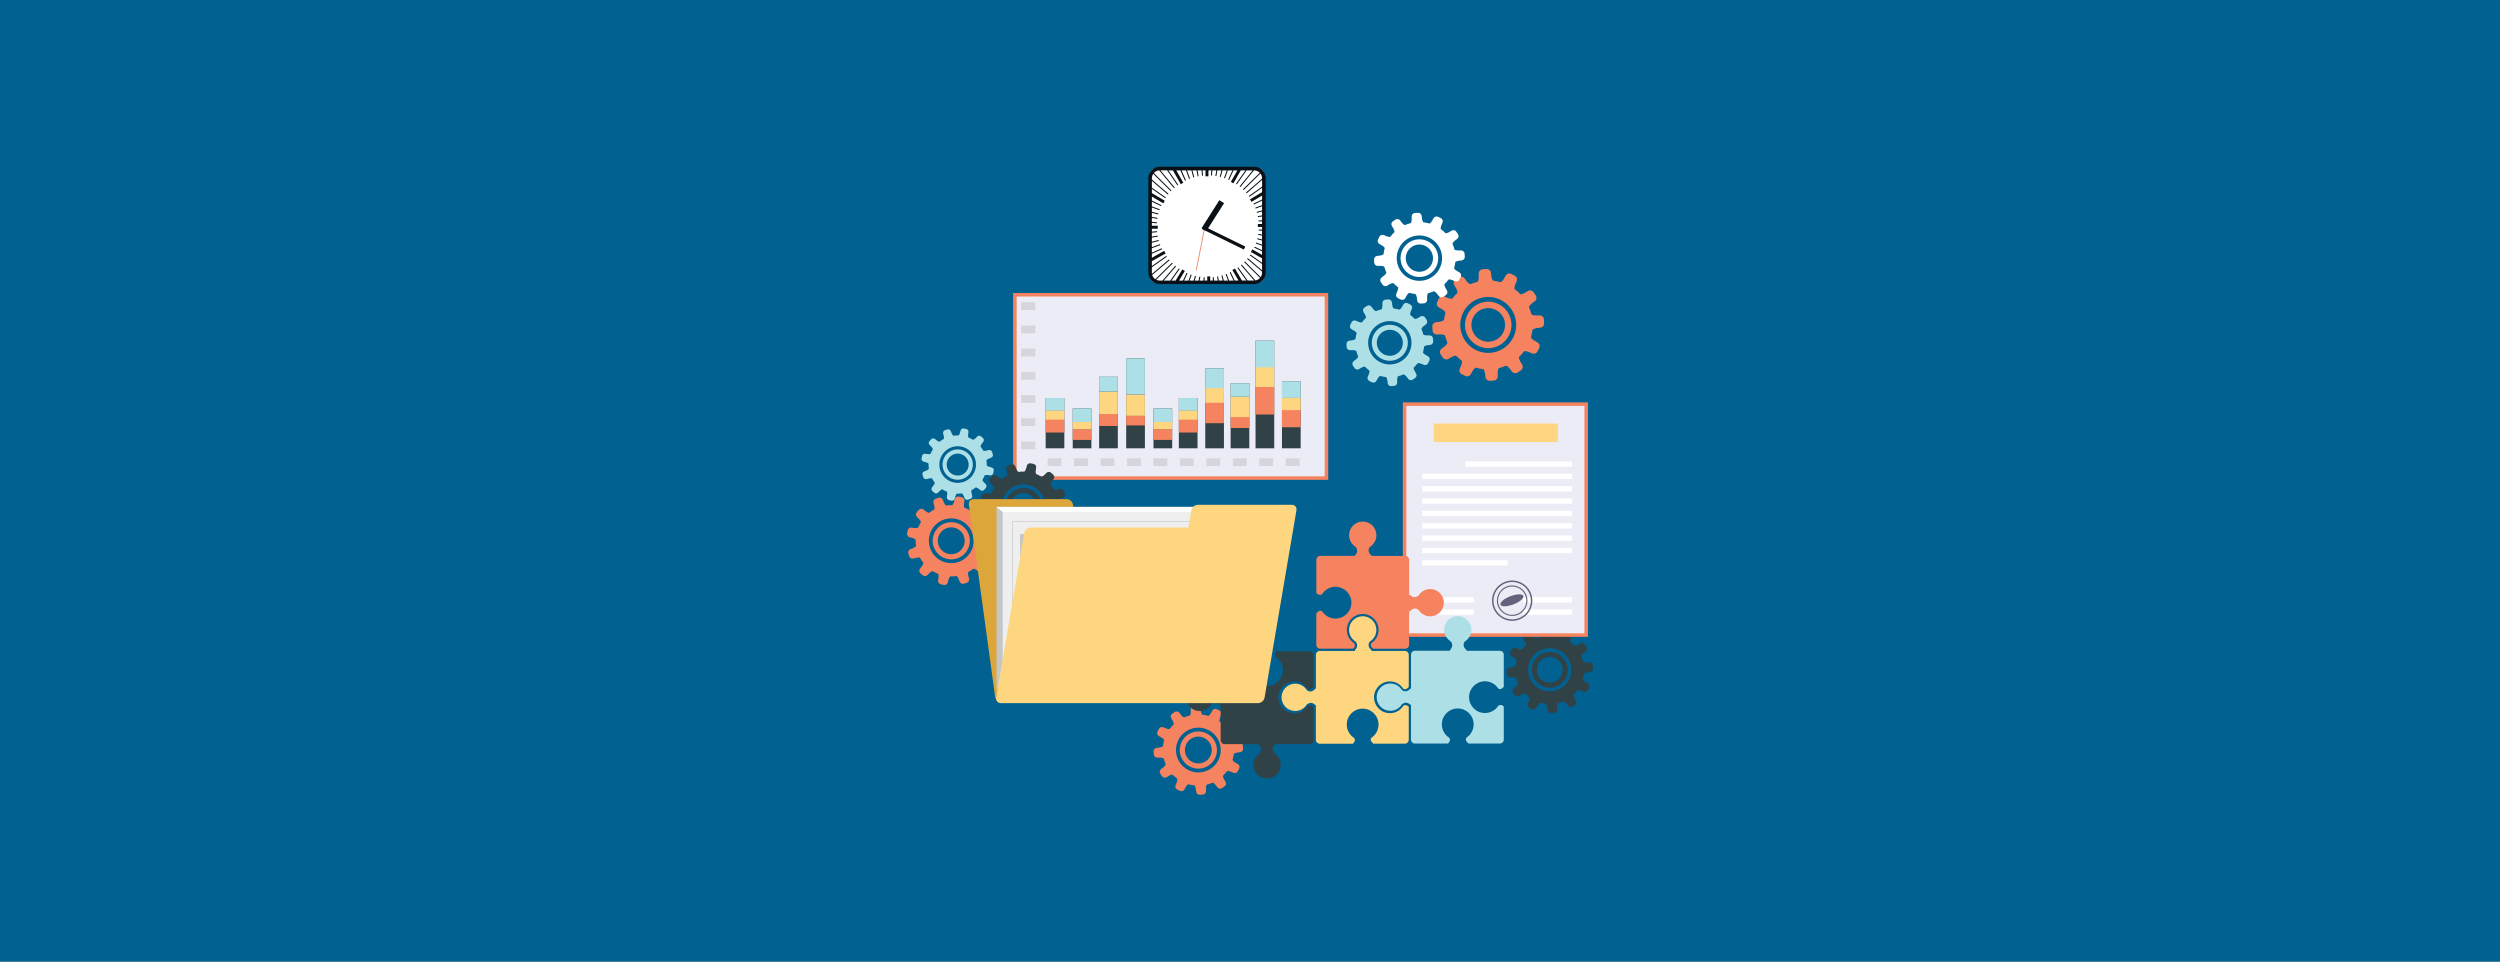 <?xml version="1.0" encoding="UTF-8"?><svg id="a" xmlns="http://www.w3.org/2000/svg" viewBox="0 0 1250 480.77"><rect x="-41.94" y="-22.23" width="1320.56" height="521.84" style="fill:#2d506c;"/><g><rect x="-41.94" y="-22.23" width="1416.75" height="521.18" style="fill:#016191;"/><g><g><path d="m592.25,394.65c1.04-2.12,1.72-2.47,1.98-2.53.98.28,1.97.48,2.96.59.21.15.72.75.88,3.09.06.94.87,1.66,1.82,1.59l1.52-.1c.94-.06,1.66-.88,1.59-1.82-.16-2.38.26-3.02.46-3.18.97-.24,1.92-.56,2.84-.96.25.02,1,.27,2.32,2.24.52.78,1.59,1,2.37.47l1.26-.84c.79-.52,1-1.59.47-2.37-1.31-1.95-1.28-2.72-1.2-2.98.72-.69,1.39-1.45,1.99-2.27.23-.11,1.01-.25,3.12.79.85.42,1.87.07,2.29-.78l.67-1.36c.42-.85.07-1.87-.78-2.29-2.12-1.04-2.47-1.72-2.53-1.98.28-.98.48-1.97.59-2.96.15-.21.75-.72,3.09-.88.94-.06,1.66-.87,1.59-1.82l-.1-1.52c-.06-.94-.87-1.66-1.82-1.59-2.38.16-3.02-.26-3.18-.46-.24-.97-.56-1.92-.96-2.84.02-.25.27-1,2.24-2.32.78-.52,1-1.58.47-2.37l-.84-1.26c-.52-.78-1.59-1-2.37-.47-1.95,1.3-2.72,1.28-2.97,1.2-.69-.72-1.45-1.39-2.27-1.99-.11-.23-.25-1.01.79-3.12.42-.85.07-1.87-.78-2.29l-1.36-.67c-.85-.42-1.87-.07-2.29.78-1.04,2.12-1.72,2.47-1.98,2.53-.98-.28-1.97-.48-2.96-.59-.21-.15-.72-.75-.88-3.09-.06-.94-.87-1.66-1.82-1.59l-1.52.1c-.94.06-1.65.87-1.59,1.82.16,2.38-.26,3.02-.46,3.18-.97.24-1.92.56-2.84.96-.25-.02-1-.27-2.32-2.24-.52-.79-1.59-1-2.37-.47l-1.26.84c-.79.52-1,1.59-.47,2.37,1.31,1.96,1.28,2.72,1.2,2.98-.72.69-1.39,1.45-1.99,2.27-.23.11-1.01.25-3.12-.79-.85-.42-1.87-.07-2.29.78l-.67,1.36c-.42.85-.07,1.87.78,2.29,2.12,1.04,2.47,1.72,2.53,1.98-.28.98-.48,1.97-.59,2.96-.15.21-.75.72-3.09.88-.94.06-1.65.88-1.59,1.82l.1,1.52c.06.94.88,1.66,1.82,1.59,2.38-.16,3.02.26,3.18.46.24.97.56,1.92.96,2.84-.02.25-.27,1-2.24,2.32-.78.52-1,1.59-.47,2.37l.84,1.26c.52.78,1.58,1,2.37.47,1.95-1.31,2.72-1.28,2.98-1.2.69.72,1.45,1.39,2.27,1.99.11.23.25,1.01-.79,3.12-.42.85-.07,1.87.78,2.29l1.36.67c.85.42,1.87.07,2.29-.78Zm-3.11-24.58c2.73-5.54,9.44-7.82,14.99-5.09,5.54,2.73,7.82,9.44,5.09,14.99-2.73,5.54-9.44,7.82-14.99,5.09-5.54-2.73-7.82-9.44-5.09-14.99Zm18.37,9.06c2.27-4.6.38-10.17-4.22-12.44-4.6-2.27-10.17-.38-12.44,4.22-2.27,4.6-.38,10.17,4.22,12.44,4.6,2.27,10.17.38,12.44-4.22Zm-14.37-7.09c1.64-3.33,5.68-4.7,9.01-3.06,3.33,1.64,4.7,5.68,3.06,9.01-1.64,3.33-5.68,4.7-9.01,3.06-3.33-1.64-4.7-5.68-3.06-9.01Z" style="fill:#f58360;"/><path d="m768.2,353.83c1.01-2.04,1.66-2.39,1.91-2.44.94.27,1.9.46,2.86.57.2.15.7.73.85,2.98.06.91.84,1.6,1.75,1.54l1.46-.1c.91-.06,1.6-.84,1.54-1.75-.15-2.29.25-2.91.44-3.07.94-.23,1.86-.54,2.74-.93.24.02.96.26,2.23,2.16.51.76,1.53.96,2.29.46l1.22-.81c.76-.51.96-1.53.46-2.29-1.26-1.89-1.24-2.63-1.16-2.87.69-.67,1.34-1.4,1.92-2.19.22-.1.97-.24,3.01.76.82.4,1.8.07,2.21-.75l.65-1.31c.4-.82.07-1.81-.75-2.21-2.04-1.01-2.39-1.66-2.44-1.91.27-.94.46-1.9.57-2.86.15-.2.73-.7,2.98-.85.91-.06,1.6-.84,1.54-1.75l-.1-1.46c-.06-.91-.84-1.6-1.75-1.54-2.29.15-2.91-.26-3.07-.44-.23-.94-.54-1.86-.93-2.74.02-.24.26-.96,2.16-2.23.76-.51.96-1.53.46-2.29l-.81-1.22c-.51-.76-1.53-.96-2.29-.46-1.89,1.26-2.63,1.24-2.87,1.16-.67-.69-1.4-1.34-2.19-1.92-.1-.22-.24-.97.76-3.01.4-.82.07-1.81-.75-2.21l-1.31-.65c-.82-.4-1.81-.07-2.21.75-1.01,2.04-1.66,2.39-1.91,2.44-.94-.27-1.9-.46-2.86-.57-.2-.15-.7-.73-.85-2.98-.06-.91-.85-1.6-1.75-1.54l-1.46.1c-.91.06-1.6.84-1.54,1.75.15,2.29-.25,2.91-.44,3.07-.94.23-1.86.54-2.74.93-.24-.02-.96-.26-2.23-2.16-.51-.76-1.53-.96-2.29-.46l-1.22.81c-.76.51-.96,1.53-.46,2.29,1.26,1.89,1.24,2.63,1.16,2.87-.69.67-1.34,1.4-1.92,2.19-.22.1-.97.24-3.01-.76-.82-.4-1.8-.07-2.21.75l-.65,1.31c-.4.82-.07,1.81.75,2.21,2.04,1.01,2.39,1.66,2.44,1.91-.27.94-.46,1.9-.57,2.86-.15.2-.73.7-2.98.85-.91.06-1.6.85-1.54,1.75l.1,1.46c.06.91.84,1.6,1.75,1.54,2.29-.15,2.91.25,3.07.44.23.94.54,1.86.93,2.74-.02.24-.26.96-2.16,2.23-.76.51-.96,1.53-.46,2.29l.81,1.22c.51.76,1.53.96,2.29.46,1.89-1.26,2.63-1.24,2.87-1.16.67.69,1.4,1.34,2.19,1.92.1.22.24.97-.76,3.01-.4.82-.07,1.8.75,2.21l1.31.65c.82.4,1.81.07,2.21-.75Zm-3-23.71c2.64-5.35,9.11-7.54,14.46-4.91,5.35,2.64,7.54,9.11,4.91,14.46-2.64,5.35-9.11,7.54-14.46,4.91-5.35-2.64-7.54-9.11-4.91-14.46Zm17.72,8.74c2.19-4.44.37-9.81-4.07-12-4.44-2.19-9.82-.37-12,4.07-2.19,4.44-.37,9.82,4.07,12,4.44,2.19,9.81.37,12-4.07Zm-13.86-6.84c1.59-3.21,5.48-4.54,8.69-2.95,3.21,1.59,4.54,5.48,2.95,8.69-1.59,3.21-5.48,4.53-8.69,2.95-3.21-1.59-4.53-5.48-2.95-8.69Z" style="fill:#304246;"/><path d="m735.46,186.99c1.3-2.64,2.15-3.09,2.47-3.16,1.22.36,2.46.6,3.7.74.26.19.9.94,1.09,3.86.08,1.18,1.09,2.07,2.27,1.99l1.89-.12c1.18-.08,2.07-1.09,1.99-2.27-.19-2.97.33-3.77.57-3.98,1.22-.3,2.4-.7,3.55-1.2.31.02,1.24.33,2.89,2.8.66.98,1.98,1.25,2.96.59l1.58-1.06c.98-.66,1.24-1.98.59-2.96-1.63-2.44-1.6-3.4-1.5-3.72.9-.86,1.73-1.81,2.49-2.84.29-.13,1.26-.32,3.9.98,1.06.52,2.34.09,2.86-.97l.84-1.7c.52-1.06.09-2.34-.97-2.86-2.64-1.3-3.09-2.15-3.16-2.47.36-1.22.6-2.46.74-3.7.19-.26.94-.9,3.86-1.09,1.18-.08,2.07-1.09,1.99-2.27l-.12-1.89c-.08-1.18-1.09-2.07-2.27-1.99-2.97.19-3.77-.33-3.98-.57-.3-1.22-.7-2.4-1.2-3.55.02-.31.33-1.24,2.8-2.89.98-.66,1.24-1.98.59-2.96l-1.05-1.58c-.66-.98-1.98-1.24-2.96-.59-2.44,1.63-3.4,1.6-3.72,1.5-.86-.9-1.81-1.73-2.84-2.49-.13-.29-.32-1.26.98-3.9.52-1.06.09-2.34-.97-2.86l-1.7-.84c-1.06-.52-2.34-.09-2.86.97-1.3,2.64-2.15,3.09-2.47,3.16-1.22-.36-2.46-.6-3.7-.74-.26-.19-.9-.94-1.1-3.86-.08-1.18-1.09-2.07-2.27-1.99l-1.89.12c-1.18.08-2.07,1.09-1.99,2.27.19,2.97-.33,3.77-.57,3.98-1.22.3-2.41.7-3.55,1.2-.31-.03-1.24-.33-2.89-2.8-.66-.98-1.98-1.24-2.96-.59l-1.58,1.05c-.98.66-1.24,1.98-.59,2.96,1.63,2.44,1.6,3.4,1.5,3.72-.9.86-1.73,1.81-2.49,2.84-.29.13-1.26.32-3.9-.98-1.06-.52-2.34-.09-2.86.97l-.84,1.7c-.52,1.06-.09,2.34.97,2.86,2.64,1.3,3.09,2.15,3.16,2.47-.36,1.22-.6,2.46-.74,3.7-.19.26-.94.9-3.86,1.1-1.18.08-2.07,1.09-1.99,2.27l.12,1.89c.08,1.18,1.09,2.07,2.27,1.99,2.97-.19,3.77.33,3.98.57.3,1.22.7,2.4,1.2,3.55-.03.31-.33,1.24-2.8,2.89-.98.66-1.25,1.98-.59,2.96l1.06,1.58c.66.98,1.98,1.25,2.96.59,2.44-1.63,3.4-1.6,3.72-1.5.86.9,1.81,1.73,2.84,2.49.13.29.32,1.26-.98,3.9-.52,1.06-.09,2.34.97,2.86l1.7.84c1.06.52,2.34.09,2.86-.97Zm-3.88-30.72c3.42-6.93,11.8-9.77,18.73-6.35,6.93,3.42,9.77,11.8,6.35,18.73-3.42,6.93-11.8,9.77-18.73,6.36-6.93-3.42-9.77-11.8-6.36-18.73Zm22.95,11.32c2.84-5.75.47-12.71-5.28-15.55-5.75-2.84-12.71-.47-15.55,5.28-2.84,5.75-.47,12.71,5.28,15.55,5.75,2.84,12.71.47,15.55-5.28Zm-17.95-8.85c2.05-4.16,7.09-5.88,11.26-3.82,4.16,2.05,5.88,7.09,3.82,11.26-2.05,4.16-7.09,5.87-11.26,3.82-4.16-2.05-5.87-7.09-3.82-11.26Z" style="fill:#f58360;"/><path d="m702.68,148.98c1.06-2.15,1.75-2.51,2.01-2.56.99.29,2,.49,3,.6.21.15.73.76.89,3.14.06.95.89,1.68,1.84,1.62l1.54-.1c.95-.06,1.68-.89,1.62-1.84-.16-2.41.27-3.06.46-3.23.99-.24,1.95-.57,2.88-.98.25.02,1.01.27,2.35,2.27.53.8,1.61,1.01,2.4.48l1.28-.86c.8-.53,1.01-1.61.48-2.4-1.32-1.98-1.3-2.76-1.22-3.02.73-.7,1.41-1.47,2.02-2.3.24-.11,1.02-.26,3.16.8.86.42,1.9.07,2.32-.79l.68-1.38c.42-.86.07-1.9-.79-2.32-2.15-1.06-2.51-1.75-2.56-2.01.29-.99.49-2,.6-3,.15-.21.77-.73,3.14-.89.95-.06,1.68-.89,1.62-1.84l-.1-1.54c-.06-.95-.89-1.68-1.84-1.62-2.41.16-3.06-.27-3.23-.46-.24-.99-.57-1.95-.98-2.88.02-.25.27-1.01,2.27-2.35.8-.53,1.01-1.61.48-2.4l-.86-1.28c-.53-.8-1.61-1.01-2.4-.48-1.98,1.32-2.76,1.3-3.02,1.22-.7-.73-1.47-1.41-2.3-2.02-.11-.24-.26-1.02.8-3.16.42-.86.07-1.9-.79-2.32l-1.38-.68c-.86-.42-1.9-.07-2.32.79-1.06,2.15-1.75,2.51-2.01,2.56-.99-.29-2-.49-3-.6-.21-.15-.73-.77-.89-3.14-.06-.95-.89-1.68-1.84-1.62l-1.54.1c-.95.06-1.68.89-1.62,1.84.16,2.41-.27,3.06-.46,3.23-.99.24-1.95.57-2.88.98-.25-.02-1.01-.27-2.35-2.27-.53-.8-1.61-1.01-2.4-.48l-1.28.86c-.8.53-1.01,1.61-.48,2.4,1.32,1.98,1.3,2.76,1.22,3.02-.73.7-1.41,1.47-2.02,2.3-.24.11-1.02.26-3.16-.8-.86-.42-1.9-.07-2.32.79l-.68,1.38c-.42.86-.07,1.9.79,2.32,2.15,1.06,2.51,1.75,2.56,2.01-.29.99-.49,2-.6,3-.15.21-.76.73-3.13.89-.96.06-1.68.89-1.62,1.84l.1,1.54c.06.95.89,1.68,1.84,1.62,2.41-.16,3.06.27,3.23.46.24.99.57,1.95.98,2.88-.02.25-.27,1.01-2.27,2.35-.8.53-1.01,1.61-.48,2.4l.86,1.28c.53.8,1.61,1.01,2.4.48,1.98-1.32,2.76-1.3,3.02-1.22.7.73,1.47,1.41,2.3,2.02.11.24.26,1.02-.8,3.16-.42.86-.07,1.9.79,2.32l1.38.68c.86.42,1.9.07,2.32-.79Zm-3.15-24.92c2.77-5.62,9.57-7.93,15.19-5.16,5.62,2.77,7.93,9.57,5.16,15.19-2.77,5.62-9.57,7.93-15.19,5.16-5.62-2.77-7.93-9.57-5.16-15.19Zm18.62,9.19c2.3-4.67.39-10.31-4.28-12.62-4.67-2.3-10.31-.39-12.62,4.28-2.3,4.67-.38,10.31,4.28,12.62,4.67,2.3,10.31.38,12.62-4.28Zm-14.57-7.18c1.67-3.38,5.76-4.77,9.13-3.1,3.38,1.67,4.77,5.76,3.1,9.13-1.67,3.38-5.76,4.77-9.13,3.1-3.38-1.67-4.77-5.76-3.1-9.13Z" style="fill:#fff;"/><path d="m688.2,190.41c1.01-2.05,1.67-2.4,1.92-2.45.95.28,1.91.47,2.87.57.2.15.7.73.85,2.99.06.91.85,1.6,1.76,1.54l1.47-.1c.91-.06,1.6-.85,1.54-1.76-.15-2.3.26-2.92.44-3.08.94-.23,1.86-.55,2.75-.93.24.02.96.26,2.24,2.17.51.76,1.54.97,2.3.46l1.22-.82c.76-.51.96-1.54.46-2.3-1.26-1.89-1.24-2.64-1.16-2.88.7-.67,1.34-1.4,1.93-2.2.23-.1.98-.24,3.02.76.82.4,1.81.07,2.22-.75l.65-1.32c.4-.82.07-1.81-.75-2.22-2.05-1.01-2.4-1.67-2.45-1.92.28-.95.47-1.91.57-2.87.15-.2.73-.7,2.99-.85.91-.06,1.6-.85,1.54-1.76l-.1-1.47c-.06-.91-.85-1.6-1.76-1.54-2.3.15-2.92-.26-3.08-.44-.23-.94-.55-1.86-.93-2.75.02-.24.26-.96,2.17-2.24.76-.51.97-1.54.46-2.3l-.82-1.22c-.51-.76-1.54-.97-2.3-.46-1.89,1.26-2.64,1.24-2.88,1.16-.67-.7-1.4-1.34-2.2-1.93-.1-.23-.24-.98.76-3.02.4-.82.07-1.81-.75-2.22l-1.32-.65c-.82-.4-1.81-.07-2.22.75-1.01,2.05-1.67,2.4-1.92,2.45-.95-.28-1.91-.47-2.87-.57-.2-.15-.7-.73-.85-2.99-.06-.91-.85-1.6-1.76-1.54l-1.47.1c-.91.06-1.6.85-1.54,1.76.15,2.3-.26,2.92-.44,3.08-.94.23-1.86.55-2.75.93-.24-.02-.96-.26-2.24-2.17-.51-.76-1.54-.97-2.3-.46l-1.22.82c-.76.51-.97,1.54-.46,2.3,1.26,1.89,1.24,2.64,1.16,2.88-.7.67-1.34,1.4-1.93,2.2-.23.1-.98.24-3.02-.76-.82-.4-1.81-.07-2.22.75l-.65,1.32c-.4.82-.07,1.81.75,2.22,2.05,1.01,2.4,1.67,2.45,1.92-.28.95-.47,1.91-.57,2.87-.15.2-.73.7-2.99.85-.91.06-1.6.85-1.54,1.76l.1,1.47c.06.91.85,1.6,1.76,1.54,2.3-.15,2.92.26,3.08.44.23.94.55,1.86.93,2.75-.02.24-.26.96-2.17,2.24-.76.51-.97,1.54-.46,2.3l.82,1.22c.51.76,1.54.97,2.3.46,1.89-1.26,2.64-1.24,2.88-1.16.67.7,1.4,1.34,2.2,1.93.1.23.25.98-.76,3.02-.4.82-.07,1.81.75,2.22l1.32.65c.82.4,1.81.07,2.22-.75Zm-3.01-23.81c2.65-5.37,9.15-7.57,14.51-4.93,5.37,2.65,7.57,9.15,4.93,14.51-2.65,5.37-9.15,7.57-14.51,4.93-5.37-2.65-7.57-9.15-4.93-14.51Zm17.79,8.77c2.2-4.46.37-9.85-4.09-12.05-4.46-2.2-9.85-.37-12.05,4.09-2.2,4.46-.37,9.85,4.09,12.05,4.46,2.2,9.85.37,12.05-4.09Zm-13.91-6.86c1.59-3.23,5.5-4.55,8.73-2.96,3.23,1.59,4.55,5.5,2.96,8.73-1.59,3.23-5.5,4.55-8.73,2.96-3.23-1.59-4.55-5.5-2.96-8.73Z" style="fill:#ace0e6;"/></g><g><rect x="701.41" y="201.18" width="92.56" height="117.24" style="fill:#f58360;"/><rect x="703.18" y="202.94" width="89.04" height="113.72" style="fill:#ececf6;"/><rect x="716.84" y="211.76" width="62.15" height="9.26" style="fill:#fed680;"/><rect x="732.71" y="230.71" width="53.33" height="2.65" style="fill:#fff;"/><rect x="711.11" y="236.88" width="74.93" height="2.65" style="fill:#fff;"/><rect x="711.11" y="243.05" width="74.93" height="2.65" style="fill:#fff;"/><rect x="711.11" y="249.22" width="74.93" height="2.65" style="fill:#fff;"/><rect x="711.11" y="255.4" width="74.93" height="2.64" style="fill:#fff;"/><rect x="711.11" y="261.57" width="74.93" height="2.64" style="fill:#fff;"/><rect x="711.11" y="267.74" width="74.93" height="2.65" style="fill:#fff;"/><rect x="711.11" y="273.91" width="74.93" height="2.65" style="fill:#fff;"/><rect x="711.11" y="280.08" width="42.75" height="2.65" style="fill:#fff;"/><rect x="711.11" y="298.59" width="25.82" height="2.64" style="fill:#fff;"/><rect x="761.54" y="298.59" width="24.5" height="2.64" style="fill:#fff;"/><rect x="711.11" y="304.76" width="25.82" height="2.64" style="fill:#fff;"/><rect x="761.54" y="304.76" width="24.5" height="2.64" style="fill:#fff;"/><path d="m753.34,293.21c-3.94,1.52-5.9,5.94-4.38,9.88,1.52,3.94,5.94,5.9,9.88,4.38s5.9-5.94,4.38-9.88c-1.52-3.94-5.94-5.9-9.88-4.38Zm5.29,13.74c-3.65,1.41-7.75-.41-9.15-4.06-1.41-3.65.41-7.75,4.06-9.15,3.65-1.41,7.75.41,9.15,4.06,1.41,3.65-.41,7.74-4.06,9.15Zm-6.17-16.01c-5.2,2-7.79,7.84-5.78,13.03,2,5.2,7.84,7.79,13.04,5.78,5.2-2,7.79-7.84,5.78-13.03-2-5.2-7.84-7.79-13.04-5.78Zm6.98,18.12c-4.81,1.85-10.22-.54-12.07-5.36-1.85-4.81.54-10.22,5.36-12.07s10.22.54,12.07,5.36c1.86,4.81-.54,10.22-5.36,12.07Zm2.22-11.11c.43,1.12-1.77,3.02-4.93,4.23-3.15,1.21-6.06,1.29-6.49.17-.43-1.12,1.77-3.02,4.93-4.23,3.15-1.21,6.06-1.29,6.49-.17Z" style="fill:#62627a;"/></g><g><rect x="506.56" y="146.5" width="157.55" height="93.43" style="fill:#f58360;"/><rect x="508.33" y="148.26" width="154.02" height="89.9" style="fill:#ececf6;"/><g><g><rect x="522.83" y="199.02" width="9.34" height="25.13" style="fill:#304246;"/><rect x="522.83" y="209.49" width="9.34" height="6.77" style="fill:#f58360;"/><rect x="522.83" y="205.12" width="9.34" height="4.71" style="fill:#fed680;"/><rect x="522.83" y="199.02" width="9.34" height="6.22" style="fill:#ace0e6;"/></g><g><rect x="589.42" y="199.02" width="9.35" height="25.13" style="fill:#304246;"/><rect x="589.42" y="209.49" width="9.35" height="6.77" style="fill:#f58360;"/><rect x="589.42" y="205.12" width="9.35" height="4.71" style="fill:#fed680;"/><rect x="589.42" y="199.02" width="9.35" height="6.22" style="fill:#ace0e6;"/></g><g><rect x="602.63" y="184.2" width="9.34" height="39.96" style="fill:#304246;"/><rect x="602.63" y="200.84" width="9.34" height="10.76" style="fill:#f58360;"/><rect x="602.63" y="193.9" width="9.34" height="7.49" style="fill:#fed680;"/><rect x="602.63" y="184.2" width="9.34" height="9.89" style="fill:#ace0e6;"/></g><g><rect x="627.77" y="170.34" width="9.34" height="53.81" style="fill:#304246;"/><rect x="627.77" y="192.76" width="9.34" height="14.49" style="fill:#f58360;"/><rect x="627.77" y="183.4" width="9.34" height="10.09" style="fill:#fed680;"/><rect x="627.77" y="170.34" width="9.34" height="13.32" style="fill:#ace0e6;"/></g><g><rect x="640.98" y="190.64" width="9.35" height="33.51" style="fill:#304246;"/><rect x="640.98" y="204.6" width="9.35" height="9.02" style="fill:#f58360;"/><rect x="640.98" y="198.78" width="9.35" height="6.28" style="fill:#fed680;"/><rect x="640.98" y="190.64" width="9.35" height="8.3" style="fill:#ace0e6;"/></g><g><rect x="536.36" y="204.2" width="9.34" height="19.96" style="fill:#304246;"/><rect x="536.36" y="214.59" width="9.34" height="5.37" style="fill:#f58360;"/><rect x="536.36" y="210.85" width="9.34" height="3.74" style="fill:#fed680;"/><rect x="536.36" y="204.2" width="9.34" height="6.79" style="fill:#ace0e6;"/></g><g><rect x="576.75" y="204.2" width="9.34" height="19.96" style="fill:#304246;"/><rect x="576.75" y="214.59" width="9.34" height="5.37" style="fill:#f58360;"/><rect x="576.75" y="210.85" width="9.34" height="3.74" style="fill:#fed680;"/><rect x="576.75" y="204.2" width="9.34" height="6.79" style="fill:#ace0e6;"/></g><g><rect x="549.57" y="188.38" width="9.34" height="35.77" style="fill:#304246;"/><rect x="549.57" y="206.96" width="9.34" height="6.03" style="fill:#f58360;"/><rect x="549.57" y="195.8" width="9.34" height="11.22" style="fill:#fed680;"/><rect x="549.57" y="188.38" width="9.34" height="7.41" style="fill:#ace0e6;"/></g><g><rect x="615.31" y="191.61" width="9.35" height="32.54" style="fill:#304246;"/><rect x="615.31" y="208.51" width="9.35" height="5.48" style="fill:#f58360;"/><rect x="615.31" y="198.35" width="9.35" height="10.21" style="fill:#fed680;"/><rect x="615.31" y="191.61" width="9.35" height="6.74" style="fill:#ace0e6;"/></g><g><rect x="563.1" y="179.2" width="9.35" height="44.95" style="fill:#304246;"/><rect x="563.1" y="208.01" width="9.35" height="4.69" style="fill:#f58360;"/><rect x="563.1" y="197.25" width="9.35" height="10.68" style="fill:#fed680;"/><rect x="563.1" y="179.2" width="9.35" height="18.05" style="fill:#ace0e6;"/></g></g><rect x="510.58" y="220.76" width="7.09" height="3.87" style="fill:#d5d5db;"/><rect x="523.79" y="229.14" width="6.93" height="3.87" style="fill:#d5d5db;"/><rect x="537.02" y="229.14" width="6.93" height="3.87" style="fill:#d5d5db;"/><rect x="550.25" y="229.14" width="6.93" height="3.87" style="fill:#d5d5db;"/><rect x="563.48" y="229.14" width="6.93" height="3.87" style="fill:#d5d5db;"/><rect x="576.71" y="229.14" width="6.93" height="3.87" style="fill:#d5d5db;"/><rect x="589.94" y="229.14" width="6.93" height="3.87" style="fill:#d5d5db;"/><rect x="603.17" y="229.14" width="6.93" height="3.87" style="fill:#d5d5db;"/><rect x="616.4" y="229.14" width="6.93" height="3.87" style="fill:#d5d5db;"/><rect x="629.62" y="229.14" width="6.93" height="3.87" style="fill:#d5d5db;"/><rect x="642.85" y="229.14" width="6.93" height="3.87" style="fill:#d5d5db;"/><rect x="510.58" y="209.16" width="7.09" height="3.87" style="fill:#d5d5db;"/><rect x="510.58" y="197.56" width="7.09" height="3.87" style="fill:#d5d5db;"/><rect x="510.58" y="185.96" width="7.09" height="3.87" style="fill:#d5d5db;"/><rect x="510.58" y="174.36" width="7.09" height="3.87" style="fill:#d5d5db;"/><rect x="510.58" y="162.76" width="7.09" height="3.87" style="fill:#d5d5db;"/><rect x="510.58" y="151.16" width="7.09" height="3.87" style="fill:#d5d5db;"/></g><g><path d="m487.51,253.29c-1.57,1.76-2.32,1.93-2.58,1.91-.87-.53-1.77-.99-2.7-1.36-.16-.2-.5-.92-.03-3.21.19-.93-.41-1.83-1.33-2.02l-1.49-.31c-.92-.19-1.83.41-2.02,1.33-.48,2.33-1.05,2.84-1.28,2.95-1-.03-2.01.03-3,.17-.23-.08-.89-.52-1.64-2.77-.3-.9-1.27-1.38-2.16-1.08l-1.44.48c-.9.3-1.38,1.27-1.08,2.16.74,2.23.51,2.97.37,3.19-.88.48-1.72,1.03-2.52,1.66-.25.04-1.04-.02-2.8-1.58-.71-.63-1.79-.56-2.41.14l-1.01,1.14c-.63.71-.56,1.79.14,2.41,1.76,1.57,1.93,2.32,1.91,2.58-.53.87-.98,1.77-1.35,2.7-.2.16-.92.5-3.21.03-.92-.19-1.83.41-2.02,1.33l-.31,1.49c-.19.93.41,1.83,1.33,2.02,2.33.48,2.84,1.05,2.95,1.28-.03,1,.03,2,.18,3-.08.23-.52.89-2.77,1.64-.9.3-1.38,1.26-1.08,2.16l.48,1.44c.3.9,1.27,1.38,2.16,1.08,2.23-.74,2.97-.51,3.19-.37.48.88,1.03,1.72,1.66,2.52.04.25-.02,1.04-1.58,2.8-.63.71-.56,1.79.14,2.41l1.14,1.01c.71.63,1.79.56,2.41-.14,1.57-1.76,2.32-1.93,2.58-1.91.87.53,1.77.98,2.7,1.36.16.2.5.92.03,3.21-.19.93.41,1.83,1.33,2.02l1.49.31c.92.19,1.83-.4,2.02-1.33.48-2.33,1.05-2.84,1.28-2.95,1,.03,2.01-.03,3-.18.23.08.89.52,1.64,2.77.3.9,1.27,1.38,2.16,1.08l1.44-.48c.9-.3,1.38-1.26,1.08-2.16-.74-2.23-.51-2.97-.37-3.19.88-.48,1.72-1.03,2.52-1.66.25-.04,1.04.02,2.8,1.58.71.63,1.79.56,2.41-.14l1.01-1.14c.63-.71.56-1.79-.14-2.41-1.76-1.57-1.93-2.32-1.91-2.58.53-.87.98-1.77,1.35-2.7.2-.16.92-.5,3.21-.03.92.19,1.83-.4,2.02-1.33l.31-1.49c.19-.92-.41-1.83-1.33-2.02-2.33-.48-2.84-1.05-2.95-1.28.03-1-.03-2.01-.18-3,.08-.23.52-.89,2.77-1.64.9-.3,1.38-1.27,1.08-2.16l-.48-1.44c-.3-.9-1.27-1.38-2.16-1.08-2.23.74-2.97.51-3.19.37-.48-.88-1.03-1.72-1.66-2.52-.04-.25.02-1.04,1.58-2.8.63-.71.56-1.79-.14-2.41l-1.14-1.01c-.71-.63-1.79-.56-2.41.14Zm-3.52,24.53c-4.1,4.62-11.18,5.04-15.8.93-4.62-4.11-5.04-11.18-.93-15.8,4.1-4.62,11.18-5.04,15.8-.93,4.62,4.1,5.04,11.18.93,15.8Zm-15.31-13.6c-3.41,3.84-3.06,9.71.78,13.12,3.84,3.41,9.71,3.06,13.12-.78,3.41-3.84,3.06-9.71-.78-13.12-3.84-3.41-9.71-3.06-13.12.78Zm11.98,10.64c-2.47,2.78-6.72,3.03-9.5.56-2.78-2.47-3.03-6.72-.56-9.5,2.47-2.78,6.72-3.03,9.5-.56s3.03,6.72.56,9.5Z" style="fill:#f58360;"/><path d="m523.19,236.48c-1.51,1.7-2.23,1.86-2.49,1.84-.84-.51-1.71-.95-2.6-1.31-.16-.19-.48-.89-.03-3.1.18-.89-.39-1.76-1.28-1.95l-1.44-.3c-.89-.18-1.76.39-1.95,1.28-.46,2.25-1.02,2.74-1.24,2.84-.97-.03-1.93.03-2.89.17-.22-.08-.86-.5-1.58-2.68-.29-.86-1.22-1.33-2.08-1.05l-1.39.46c-.86.29-1.33,1.22-1.04,2.09.72,2.15.5,2.86.36,3.07-.85.46-1.66.99-2.43,1.6-.24.04-1-.02-2.7-1.53-.68-.6-1.72-.54-2.33.14l-.97,1.1c-.6.68-.54,1.72.14,2.33,1.7,1.51,1.86,2.23,1.84,2.49-.51.84-.95,1.71-1.31,2.6-.19.16-.89.48-3.1.03-.89-.18-1.76.39-1.95,1.28l-.3,1.44c-.18.89.39,1.76,1.28,1.95,2.25.46,2.74,1.02,2.84,1.24-.02.97.03,1.93.17,2.89-.08.23-.5.86-2.68,1.58-.86.29-1.33,1.22-1.04,2.08l.46,1.39c.29.86,1.22,1.33,2.08,1.04,2.15-.71,2.86-.5,3.07-.35.46.85.99,1.66,1.6,2.43.04.24-.02,1.01-1.53,2.7-.6.68-.54,1.72.14,2.33l1.1.97c.68.6,1.72.54,2.33-.14,1.51-1.7,2.24-1.86,2.49-1.84.84.51,1.71.95,2.6,1.31.16.19.48.89.02,3.1-.18.89.39,1.76,1.28,1.95l1.44.3c.89.18,1.76-.39,1.95-1.28.46-2.25,1.02-2.74,1.24-2.84.97.03,1.93-.03,2.89-.17.22.08.86.5,1.58,2.68.29.86,1.22,1.33,2.08,1.05l1.39-.46c.86-.29,1.33-1.22,1.04-2.08-.72-2.15-.5-2.86-.36-3.07.85-.46,1.66-.99,2.43-1.6.24-.04,1,.02,2.7,1.53.68.6,1.72.54,2.33-.14l.97-1.1c.6-.68.54-1.72-.14-2.33-1.7-1.51-1.86-2.23-1.84-2.49.52-.84.95-1.71,1.31-2.6.19-.16.89-.48,3.1-.03.89.18,1.76-.39,1.95-1.28l.3-1.44c.18-.89-.39-1.76-1.28-1.95-2.25-.46-2.74-1.02-2.84-1.24.02-.97-.03-1.93-.17-2.89.08-.22.5-.86,2.68-1.58.86-.29,1.33-1.22,1.04-2.08l-.46-1.39c-.29-.86-1.22-1.33-2.08-1.05-2.15.71-2.86.5-3.07.35-.46-.85-.99-1.66-1.6-2.43-.04-.24.02-1.01,1.53-2.7.6-.68.54-1.72-.14-2.33l-1.1-.97c-.68-.6-1.72-.54-2.33.14Zm-3.39,23.66c-3.96,4.46-10.78,4.86-15.24.9-4.46-3.96-4.86-10.78-.9-15.24,3.96-4.46,10.78-4.86,15.24-.9,4.46,3.96,4.86,10.78.9,15.24Zm-14.77-13.12c-3.29,3.7-2.95,9.37.75,12.65,3.7,3.29,9.37,2.95,12.65-.75,3.29-3.7,2.95-9.37-.75-12.65-3.7-3.29-9.37-2.95-12.65.75Zm11.55,10.26c-2.38,2.68-6.48,2.92-9.16.54s-2.92-6.48-.54-9.16c2.38-2.68,6.48-2.92,9.16-.54,2.68,2.38,2.92,6.48.54,9.16Z" style="fill:#304246;"/><path d="m488.56,218.31c-1.28,1.44-1.89,1.58-2.11,1.56-.71-.44-1.45-.81-2.21-1.11-.13-.16-.41-.75-.02-2.63.16-.76-.33-1.49-1.09-1.65l-1.22-.25c-.76-.16-1.49.33-1.65,1.09-.39,1.91-.86,2.32-1.05,2.41-.82-.02-1.64.03-2.45.14-.19-.07-.73-.42-1.34-2.27-.24-.73-1.03-1.13-1.77-.89l-1.18.39c-.73.24-1.13,1.03-.89,1.77.61,1.82.42,2.42.3,2.6-.72.39-1.41.84-2.06,1.36-.21.03-.85-.02-2.29-1.3-.58-.51-1.46-.46-1.97.12l-.82.93c-.51.58-.46,1.46.12,1.97,1.44,1.28,1.58,1.89,1.56,2.11-.44.71-.81,1.45-1.11,2.21-.16.13-.75.41-2.63.02-.76-.16-1.49.33-1.65,1.09l-.25,1.22c-.16.76.33,1.49,1.09,1.65,1.91.39,2.32.86,2.41,1.05-.02.82.03,1.64.14,2.45-.07.19-.42.73-2.27,1.34-.73.24-1.13,1.03-.89,1.77l.39,1.18c.24.73,1.03,1.13,1.77.89,1.82-.61,2.42-.42,2.6-.3.39.72.84,1.41,1.36,2.06.03.21-.02.85-1.3,2.29-.51.58-.46,1.46.12,1.97l.93.82c.58.51,1.46.46,1.97-.12,1.28-1.44,1.89-1.58,2.11-1.56.71.44,1.45.81,2.21,1.11.13.16.41.75.02,2.63-.16.76.33,1.49,1.09,1.65l1.22.25c.76.16,1.49-.33,1.65-1.09.39-1.91.86-2.32,1.05-2.41.82.02,1.64-.03,2.45-.14.19.07.73.42,1.34,2.27.24.73,1.03,1.13,1.77.89l1.18-.39c.73-.24,1.13-1.03.89-1.77-.61-1.82-.42-2.42-.3-2.6.72-.39,1.41-.84,2.06-1.36.21-.03.85.02,2.29,1.3.58.51,1.46.46,1.97-.12l.82-.93c.51-.58.46-1.46-.12-1.97-1.44-1.28-1.58-1.89-1.56-2.11.44-.71.81-1.45,1.11-2.21.16-.13.75-.41,2.63-.02.76.16,1.49-.33,1.65-1.09l.25-1.22c.16-.76-.33-1.49-1.09-1.65-1.91-.39-2.32-.86-2.41-1.05.02-.82-.03-1.64-.14-2.45.07-.19.42-.73,2.27-1.34.73-.24,1.13-1.03.89-1.77l-.39-1.18c-.24-.73-1.03-1.13-1.77-.89-1.82.61-2.42.42-2.6.3-.39-.72-.84-1.41-1.36-2.06-.03-.21.02-.85,1.3-2.29.51-.58.46-1.46-.12-1.97l-.93-.82c-.58-.51-1.46-.46-1.97.12Zm-2.88,20.05c-3.36,3.78-9.14,4.12-12.92.76-3.78-3.36-4.12-9.14-.76-12.92,3.36-3.78,9.14-4.12,12.92-.76,3.78,3.36,4.12,9.14.76,12.92Zm-12.52-11.12c-2.79,3.14-2.5,7.94.63,10.72,3.14,2.79,7.94,2.5,10.72-.63,2.79-3.14,2.5-7.94-.63-10.72-3.14-2.79-7.94-2.5-10.72.63Zm9.79,8.7c-2.02,2.27-5.49,2.48-7.76.46-2.27-2.02-2.48-5.49-.46-7.76s5.49-2.48,7.76-.46c2.27,2.02,2.48,5.49.46,7.76Z" style="fill:#ace0e6;"/></g><g><path d="m686.52,324.35c-.08-.1-.18-.19-.28-.3-.71-.74-1.2-1.39-.57-2.45,2.27-1.47,3.62-3.96,3.62-6.67,0-4.38-3.56-7.94-7.94-7.94s-7.94,3.56-7.94,7.94c0,2.73,1.37,5.22,3.66,6.69.76,1.19.24,1.87-.22,2.47-.07.09-.13.18-.19.26h-16.57c-1.07,0-1.94-.87-1.94-1.94v-15.77c.16-.1.32-.25.49-.42.4-.38.89-.86,1.52-.86.29,0,.6.1.93.3,1.47,2.27,3.96,3.62,6.67,3.62,4.38,0,7.94-3.56,7.94-7.94s-3.56-7.95-7.94-7.95c-2.73,0-5.22,1.37-6.69,3.66-.4.26-.78.39-1.12.39-.55,0-.97-.32-1.34-.61-.15-.12-.3-.23-.44-.31v-16.64c0-1.07.87-1.94,1.94-1.94h17.29l.16-.26c.05-.07.11-.16.19-.25.49-.63,1.5-1.95.2-3.86l-.07-.1-.1-.06c-2.03-1.26-3.24-3.43-3.24-5.81,0-3.77,3.07-6.83,6.83-6.83s6.83,3.07,6.83,6.83c0,2.37-1.2,4.54-3.21,5.8l-.1.07-.07.1c-1.26,1.95.02,3.28.64,3.92.09.09.17.18.24.26l.17.2h16.77c1.07,0,1.94.87,1.94,1.94v17.51l.41.11s.18.13.28.21c.43.33,1.09.84,2.02.84.6,0,1.22-.22,1.84-.64l.1-.07.06-.1c1.26-2.03,3.43-3.24,5.81-3.24,3.77,0,6.83,3.07,6.83,6.83s-3.07,6.83-6.83,6.83c-2.37,0-4.54-1.2-5.8-3.21l-.07-.1-.1-.07c-.55-.35-1.09-.54-1.63-.54-1.08,0-1.81.71-2.3,1.18-.11.11-.27.26-.32.29l-.32.15v.35s0,16.2,0,16.2c0,1.07-.87,1.94-1.94,1.94h-16.09Z" style="fill:#f58360;"/><path d="m686.64,371.87c-.11-.18-.27-.34-.42-.49-.71-.74-1.2-1.39-.57-2.45,2.27-1.47,3.62-3.96,3.62-6.67,0-4.38-3.56-7.94-7.95-7.94s-7.94,3.56-7.94,7.94c0,2.73,1.37,5.22,3.66,6.69.76,1.19.24,1.87-.22,2.47-.1.13-.21.28-.3.44h-16.64c-1.07,0-1.94-.87-1.94-1.94v-17.29l-.26-.16c-.08-.05-.16-.11-.25-.19-.43-.33-1.09-.84-2.02-.84-.6,0-1.22.21-1.84.64l-.1.07-.06.1c-1.26,2.03-3.43,3.24-5.81,3.24-3.77,0-6.83-3.07-6.83-6.83s3.07-6.83,6.83-6.83c2.37,0,4.54,1.2,5.8,3.21l.07.1.1.07c.55.35,1.1.54,1.63.54,1.08,0,1.81-.71,2.3-1.18.09-.09.18-.17.26-.24l.2-.17v-16.77c0-1.07.87-1.94,1.94-1.94h17.51l.11-.41s.13-.18.21-.28c.49-.63,1.5-1.95.2-3.86l-.07-.1-.1-.06c-2.03-1.26-3.24-3.43-3.24-5.81,0-3.77,3.07-6.83,6.83-6.83s6.84,3.07,6.84,6.83c0,2.37-1.2,4.54-3.21,5.8l-.1.07-.07.1c-1.26,1.95.02,3.28.64,3.92.11.11.26.27.29.32l.15.32h.35s16.2,0,16.2,0c1.07,0,1.94.87,1.94,1.94v16.09c-.1.08-.19.18-.3.28-.4.39-.89.86-1.52.86-.29,0-.6-.1-.93-.3-1.47-2.27-3.96-3.62-6.67-3.62-4.38,0-7.95,3.56-7.95,7.94s3.56,7.94,7.95,7.94c2.73,0,5.22-1.37,6.69-3.66.4-.26.78-.39,1.13-.39.55,0,.97.32,1.34.61.09.07.17.13.26.19v16.57c0,1.07-.87,1.94-1.94,1.94h-15.77Z" style="fill:#fed680;"/><path d="m633.54,389.25c-3.77,0-6.83-3.07-6.83-6.83,0-2.37,1.2-4.54,3.21-5.8l.1-.07.07-.1c1.26-1.95-.02-3.28-.64-3.92-.09-.09-.18-.18-.24-.26l-.17-.2h-16.77c-1.07,0-1.94-.87-1.94-1.94v-17.51l-.41-.11s-.18-.13-.28-.21c-.43-.34-1.09-.84-2.02-.84-.6,0-1.22.22-1.84.64l-.1.07-.06.1c-1.26,2.03-3.43,3.24-5.81,3.24-3.77,0-6.84-3.07-6.84-6.83s3.07-6.83,6.84-6.83c2.37,0,4.53,1.2,5.8,3.21l.06.1.1.07c.55.36,1.09.54,1.63.54,1.08,0,1.81-.71,2.3-1.18.11-.11.27-.26.32-.29l.32-.15v-.35s0-16.19,0-16.19c0-1.07.87-1.94,1.94-1.94h16.09c.08.1.18.19.28.3.71.74,1.2,1.39.57,2.45-2.27,1.47-3.62,3.96-3.62,6.67,0,4.38,3.56,7.95,7.94,7.95s7.94-3.56,7.94-7.95c0-2.73-1.37-5.22-3.66-6.69-.76-1.19-.24-1.87.22-2.47.07-.09.13-.17.19-.26h16.57c1.07,0,1.94.87,1.94,1.94v15.77c-.16.1-.32.25-.49.42-.4.39-.89.86-1.52.86-.29,0-.6-.1-.93-.3-1.47-2.27-3.96-3.62-6.67-3.62-4.38,0-7.94,3.56-7.94,7.95s3.56,7.94,7.94,7.94c2.73,0,5.22-1.37,6.69-3.66.4-.26.78-.39,1.13-.39.55,0,.97.32,1.34.61.15.12.3.23.44.31v16.64c0,1.07-.87,1.94-1.94,1.94h-17.29l-.16.26c-.05.08-.11.16-.18.25-.49.63-1.5,1.95-.2,3.87l.07.1.1.06c2.03,1.26,3.24,3.43,3.24,5.81,0,3.77-3.07,6.83-6.83,6.83Z" style="fill:#304246;"/><path d="m728.87,308.03c3.77,0,6.84,3.07,6.84,6.83,0,2.37-1.2,4.54-3.21,5.8l-.1.07-.07.1c-1.26,1.95.02,3.28.64,3.92.11.11.26.27.29.32l.15.32h.35s16.19,0,16.19,0c1.07,0,1.94.87,1.94,1.94v16.09c-.1.08-.19.18-.3.28-.4.39-.89.86-1.52.86-.29,0-.6-.1-.93-.3-1.47-2.27-3.96-3.62-6.66-3.62-4.38,0-7.95,3.56-7.95,7.94s3.56,7.94,7.95,7.94c2.73,0,5.22-1.37,6.69-3.66.4-.26.78-.39,1.13-.39.55,0,.97.32,1.34.61.09.07.17.13.26.19v16.57c0,1.07-.87,1.94-1.94,1.94h-15.77c-.11-.18-.27-.34-.42-.49-.71-.74-1.2-1.39-.57-2.45,2.27-1.47,3.62-3.96,3.62-6.67,0-4.38-3.56-7.94-7.95-7.94s-7.94,3.56-7.94,7.94c0,2.73,1.37,5.22,3.66,6.69.76,1.19.24,1.87-.22,2.47-.1.13-.21.28-.3.44h-16.64c-1.07,0-1.94-.87-1.94-1.94v-17.29l-.26-.16c-.08-.05-.16-.11-.25-.19-.43-.33-1.09-.84-2.02-.84-.6,0-1.22.22-1.84.64l-.1.07-.06.1c-1.26,2.03-3.43,3.24-5.81,3.24-3.77,0-6.83-3.07-6.83-6.83s3.07-6.83,6.83-6.83c2.37,0,4.54,1.2,5.8,3.21l.07.1.1.07c.55.35,1.1.54,1.63.54,1.08,0,1.81-.71,2.3-1.18.09-.09.18-.17.26-.24l.2-.17v-16.77c0-1.07.87-1.94,1.94-1.94h17.51l.11-.41s.13-.18.21-.28c.49-.63,1.5-1.95.2-3.86l-.07-.1-.1-.06c-2.03-1.26-3.24-3.43-3.24-5.81,0-3.77,3.07-6.83,6.83-6.83Z" style="fill:#ace0e6;"/></g><g><path d="m484.42,252.41c-.22-1.57.84-2.85,2.37-2.85h46.58c1.52,0,2.93,1.28,3.15,2.85l1.2,8.78h78.14c1.52,0,2.93,1.28,3.15,2.85l11.53,84.23c.22,1.57-.84,2.85-2.37,2.85h-127.47c-1.52,0-2.93-1.28-3.15-2.85l-13.12-95.86Z" style="fill:#dda63a;"/><rect x="498.25" y="253.45" width="126.6" height="90.89" style="fill:#c6c6c6;"/><polygon points="624.85 344.34 501.37 256.05 498.25 253.45 624.85 253.45 624.85 344.34" style="fill:#fff;"/><rect x="501.37" y="256.05" width="126.6" height="90.89" style="fill:#efefef;"/><rect x="510" y="267.05" width="12.78" height="68.02" style="fill:#c6c6c6;"/><path d="m506.01,260.69v81.62h117.32v-81.62h-117.32Zm117.02,81.31h-116.71v-81h116.71v81Z" style="fill:#c6c6c6;"/><path d="m648.22,255.18c.26-1.54-.77-2.78-2.31-2.78h-46.99c-1.54,0-2.99,1.25-3.26,2.78l-1.46,8.58h-78.84c-1.54,0-2.99,1.25-3.26,2.78l-14,82.24c-.26,1.54.77,2.78,2.31,2.78h128.62c1.54,0,2.99-1.25,3.26-2.78l15.93-93.6Z" style="fill:#fed680;"/></g><g><path d="m578.48,84.01h49.98c2.05,0,3.72,1.67,3.72,3.72v49.98c0,2.05-1.67,3.72-3.72,3.72h-49.98c-2.05,0-3.72-1.67-3.72-3.72v-49.98c0-2.05,1.67-3.72,3.72-3.72Z" style="fill:#fff;"/><g><rect x="588.95" y="123.83" width="22.75" height=".44" transform="translate(361.24 688.51) rotate(-78.72)" style="fill:#f18665;"/><rect x="598.13" y="106.4" width="16.53" height="2.8" transform="translate(190.24 561.84) rotate(-57.57)" style="fill:#091116;"/><rect x="610.94" y="107.18" width="1.65" height="23.36" transform="translate(236.01 616.05) rotate(-63.91)" style="fill:#091116;"/></g><path d="m627.1,83.37h-47.21c-3.16,0-5.73,2.57-5.73,5.73v47.21c0,3.16,2.57,5.73,5.73,5.73h47.21c3.16,0,5.73-2.57,5.73-5.73v-47.21c0-3.16-2.57-5.73-5.73-5.73Zm3.25,55.21l-7.89-7.86-.36.36,7.93,7.89c-.59.65-1.4,1.1-2.31,1.25l-6.86-7.95-.39.33,6.63,7.68h-3.29l-4.68-6.6-.42.29,4.47,6.31h-2.2l-3.52-6.02-1.28.74,3.09,5.28h-1.94l-1.99-4.27-.46.22,1.89,4.06h-2.24l-1.22-3.36-.48.17,1.16,3.19h-2.08l-.71-2.64-.49.13.67,2.5h-1.97l-.37-2.09-.5.09.35,2.01h-1.9l-.15-1.75-.51.04.15,1.7h-1.38v-2.07h-1.48v2.07h-1.38l.14-1.62-.51-.04-.15,1.67h-1.89l.33-1.85-.5-.09-.34,1.94h-1.95l.61-2.28-.49-.13-.65,2.41h-2.05l1.05-2.89-.48-.17-1.12,3.07h-2.2l1.72-3.69-.46-.22-1.82,3.9h-1.93l2.87-4.84-1.28-.74-3.31,5.58h-2.06l4.08-5.81-.42-.29-4.29,6.1h-3.23l6.13-7.12-.39-.33-6.42,7.45h-1.34c-.64,0-1.24-.15-1.78-.42l8.24-8.15-.36-.36-8.33,8.25c-.74-.5-1.3-1.25-1.56-2.13l8.71-7.36-.33-.39-8.5,7.19c-.03-.19-.05-.39-.05-.59v-2.69l7.47-5.26-.29-.42-7.18,5.05v-2.43l6.89-3.87-.74-1.28-6.15,3.46v-2l5.14-2.3-.22-.46-4.93,2.2v-2.23l4.23-1.54-.17-.48-4.06,1.48v-2.16l3.51-.94-.13-.49-3.37.9v-2.05l2.97-.52-.09-.5-2.88.51v-1.98l2.62-.23-.04-.51-2.57.23v-1.46h2.94v-1.48h-2.94v-1.45l2.49.22.04-.51-2.54-.22v-1.97l2.73.48.09-.5-2.81-.5v-2.03l3.15.84.13-.49-3.28-.88v-2.14l3.76,1.37.17-.48-3.94-1.43v-2.3l4.56,2.13.22-.46-4.77-2.24v-2.04l5.71,3.39.74-1.28-6.45-3.83v-2.1l6.68,4.64.29-.42-6.97-4.84v-3.41l7.99,6.87.33-.39-8.32-7.15v-.63c0-.82.25-1.58.67-2.21l8.77,8.7.36-.36-8.82-8.74c.66-.75,1.6-1.25,2.66-1.33l7.4,8.89.39-.33-7.14-8.57h3.35l5.13,7.5.42-.29-4.93-7.2h2.24l3.93,6.91,1.28-.74-3.51-6.17h2.03l2.32,5.17.46-.22-2.16-4.95h2.19l1.55,4.26.48-.17-1.49-4.08h2.17l.95,3.53.49-.13-.91-3.4h2.05l.53,2.99.5-.09-.51-2.9h1.98l.23,2.64.51-.04-.23-2.59h1.46v2.97h1.48v-2.97h1.45l-.22,2.52.51.04.23-2.56h1.97l-.48,2.75.5.09.5-2.84h2.03l-.85,3.17.49.13.89-3.3h2.14l-1.38,3.79.48.17,1.44-3.96h2.27l-2.11,4.58.46.22,2.2-4.8h1.94l-3.27,5.73,1.28.74,3.69-6.47h2.3l-4.7,6.7.42.29,4.9-7h3.01l-6.52,8.01.39.33,6.79-8.34h.11c1.1,0,2.1.45,2.81,1.17l-8.43,8.3.36.36,8.4-8.27c.51.67.82,1.5.82,2.41v.13l-8.03,6.97.33.39,7.7-6.69v3.33l-6.63,4.7.29.42,6.33-4.49v2.14l-6.04,3.6.74,1.28,5.3-3.16v2l-4.3,2,.22.46,4.08-1.9v2.24l-3.39,1.23.17.48,3.21-1.17v2.08l-2.66.71.13.49,2.53-.68v1.97l-2.12.37.09.5,2.03-.36v1.9l-1.77.15.04.51,1.72-.15v1.38h-2.09v1.48h2.09v1.38l-1.65-.14-.04.51,1.69.15v1.89l-1.88-.33-.09.5,1.97.35v1.95l-2.3-.62-.13.49,2.43.65v2.06l-2.91-1.06-.17.48,3.09,1.12v2.21l-3.71-1.73-.22.46,3.93,1.83v1.81l-4.86-2.76-.74,1.28,5.6,3.18v2.23l-5.83-4.12-.29.42,6.13,4.33v3.13l-7.14-6.07-.33.39,7.47,6.35v.53c0,.84-.26,1.62-.71,2.26Z" style="fill:#091116;"/></g></g></g></svg>